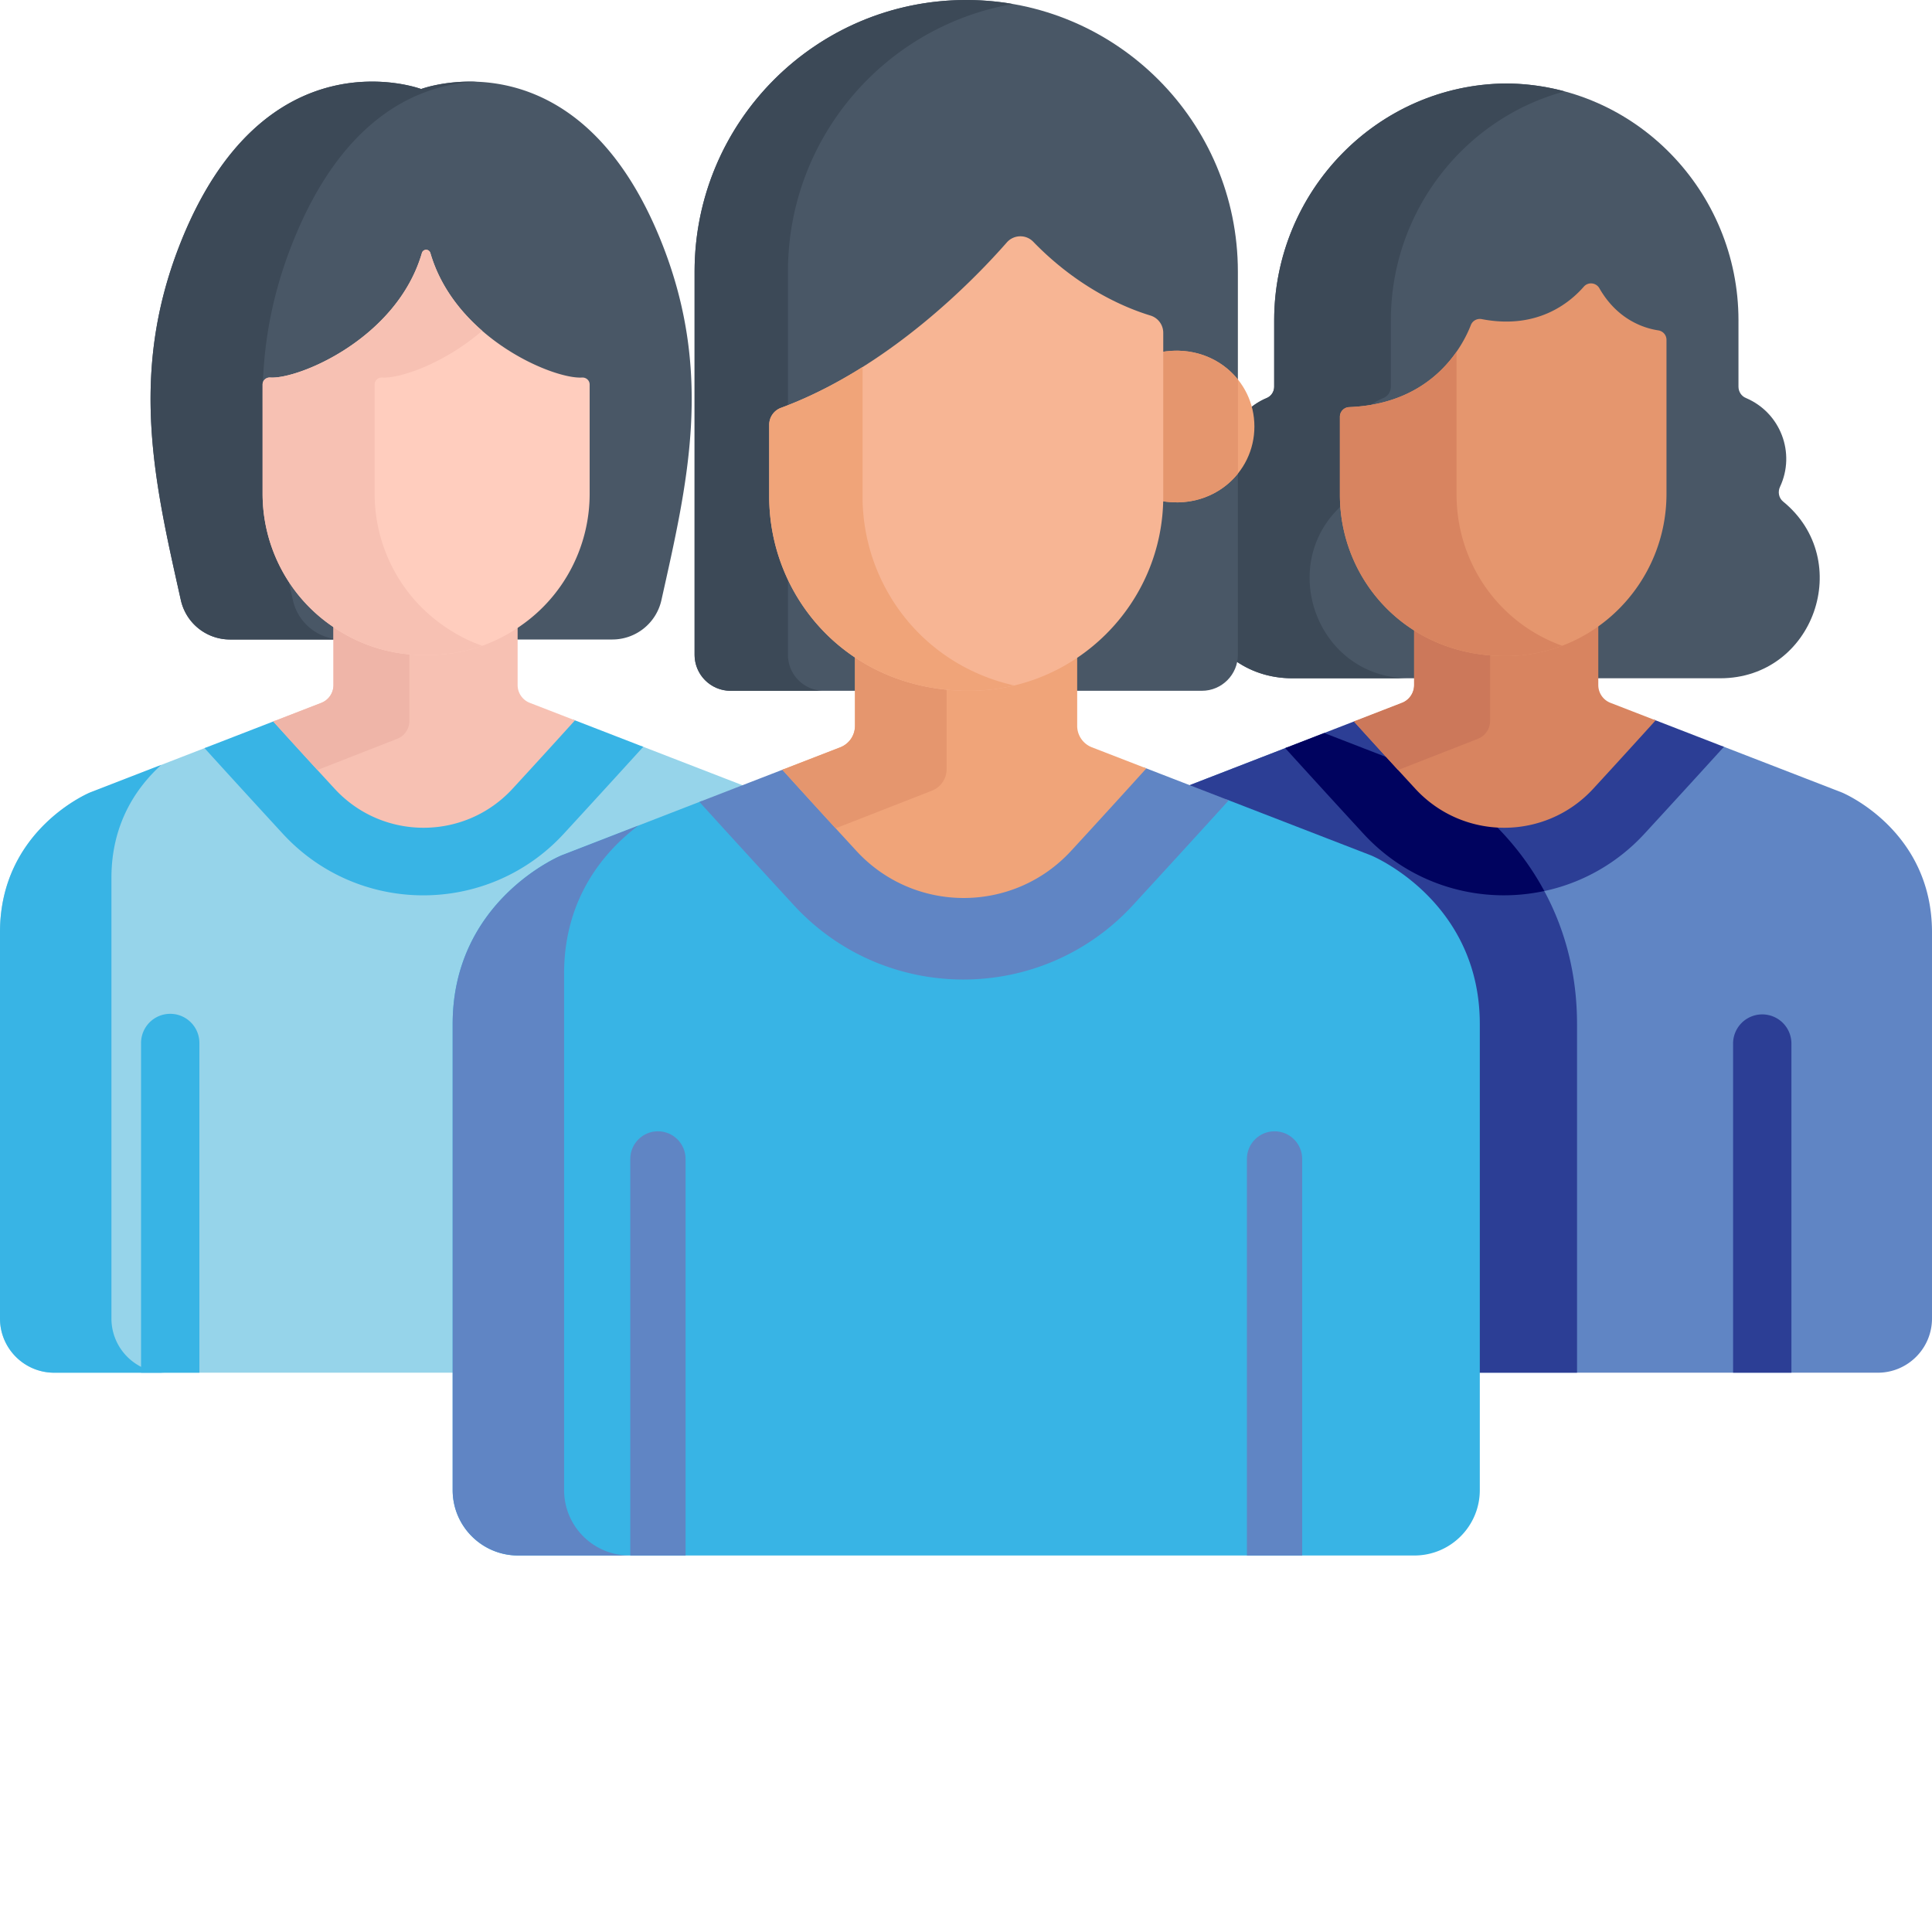 <svg xmlns="http://www.w3.org/2000/svg" version="1.1" xmlns:xlink="http://www.w3.org/1999/xlink" width="512" height="512" x="0" y="0" viewBox="0 0 512.001 512" style="enable-background:new 0 0 512 512" xml:space="preserve" class=""><g><path fill="#495766" d="M175.633 65.016C153.324 7.934 111.605 23.59 111.605 23.59S69.887 7.934 47.578 65.016c-13.453 34.425-6.512 63.277.348 94.02a13.34 13.34 0 0 0 13.023 10.437h101.313a13.34 13.34 0 0 0 13.023-10.438c6.86-30.742 13.8-59.594.348-94.02zm0 0" opacity="1" data-original="#495766" class=""></path><path fill="#3c4957" d="M77.617 159.035c-6.86-30.742-13.8-59.594-.347-94.02 13.789-35.288 34.996-42.773 49.18-43.347-8.759-.355-14.845 1.922-14.845 1.922S69.887 7.934 47.578 65.016c-13.453 34.425-6.512 63.277.348 94.02a13.34 13.34 0 0 0 13.023 10.437h29.692c-6.25 0-11.664-4.34-13.024-10.438zm0 0" opacity="1" data-original="#3c4957" class=""></path><path fill="#96d4ea" d="m201.734 210.016-31.73-12.29a4685.98 4685.98 0 0 1-20.563 22.493c-20.054 21.808-54.472 21.812-74.523.004a4997.575 4997.575 0 0 1-20.246-22.145l-30.793 11.934S0 219.832 0 247.05v102.363c0 7.934 6.434 14.367 14.367 14.367h196.88c7.933 0 14.366-6.433 14.366-14.367V247.051c0-27.219-23.879-37.035-23.879-37.035zm0 0" opacity="1" data-original="#fec13b" class=""></path><path fill="#38b4e5" d="M29.531 349.418V232.621c0-14.578 6.848-24.16 13.207-29.918l-18.86 7.313S0 219.832 0 247.05v102.367c0 7.934 6.434 14.363 14.367 14.363h29.528c-7.934 0-14.364-6.43-14.364-14.363zM151.902 190.715a2799.947 2799.947 0 0 1-16.058 17.601c-12.696 13.805-34.48 13.805-47.176 0a2757.134 2757.134 0 0 1-15.785-17.3l-18.68 7.242a4540.698 4540.698 0 0 0 20.715 22.66c20.05 21.809 54.469 21.809 74.523 0 6.954-7.563 14.18-15.461 21.032-23.008zm0 0" opacity="1" data-original="#fcb237" class=""></path><path fill="#f7c1b3" d="M137.176 181.55v-17.034a42.386 42.386 0 0 1-23.754 7.246c-9.703 0-18.188-2.754-25.05-7.328v17.117a5.059 5.059 0 0 1-3.231 4.715l-12.727 4.933a2722.083 2722.083 0 0 0 16.254 17.813c12.695 13.804 34.48 13.804 47.176 0a2755.602 2755.602 0 0 0 16.527-18.114l-11.965-4.636a5.055 5.055 0 0 1-3.23-4.711zm0 0" opacity="1" data-original="#f7c1b3" class=""></path><path fill="#efb5a8" d="M105.266 195.793a5.053 5.053 0 0 0 3.226-4.715v-19.566c-7.66-.762-14.449-3.297-20.125-7.078v17.117a5.06 5.06 0 0 1-3.226 4.715l-12.727 4.933c3.734 4.133 7.734 8.524 11.711 12.863zm0 0" opacity="1" data-original="#efb5a8" class=""></path><path fill="#495766" d="M472.55 132.922c-1.155-.942-1.46-2.563-.827-3.91 4.183-8.903.18-19.649-9.051-23.543-1.2-.504-1.957-1.692-1.957-2.992V84.883c0-34.18-27.344-62.512-61.524-62.762-34.175.25-61.52 28.582-61.52 62.762v17.594c0 1.3-.76 2.488-1.956 2.992-9.223 3.89-13.242 14.633-9.05 23.543.632 1.347.323 2.968-.83 3.91-19.042 15.539-8.218 46.828 16.669 46.828h113.375c24.871 0 35.73-31.273 16.672-46.828zm0 0" opacity="1" data-original="#495766" class=""></path><path fill="#3c4957" d="M356.758 132.922c1.152-.942 1.46-2.563.828-3.91-4.191-8.91-.176-19.653 9.05-23.543 1.196-.504 1.958-1.692 1.958-2.992V84.883c0-28.836 19.457-53.504 46.058-60.668a61.108 61.108 0 0 0-15.457-2.094c-34.18.25-61.523 28.582-61.523 62.762v17.594c0 1.3-.758 2.488-1.953 2.992-9.227 3.89-13.242 14.633-9.055 23.543.633 1.347.328 2.968-.824 3.91-19.043 15.539-8.223 46.828 16.668 46.828h30.918c-24.887 0-35.711-31.29-16.668-46.828zm0 0" opacity="1" data-original="#3c4957" class=""></path><path fill="#6085c4" d="m488.121 210.016-31.73-12.29a4490.045 4490.045 0 0 1-20.563 22.493c-20.05 21.808-54.469 21.812-74.523.004a4996.404 4996.404 0 0 1-20.243-22.145l-30.792 11.934s-23.88 9.82-23.88 37.039v102.363c0 7.934 6.43 14.367 14.368 14.367h196.879c7.933 0 14.363-6.433 14.363-14.367V247.051c0-27.219-23.879-37.035-23.879-37.035zm0 0" opacity="1" data-original="#ff80bd" class=""></path><path fill="#2c3e95" d="M417.93 271.383c0-14.164-3.618-26.082-9.016-35.871-16.793 3.484-35.027-1.61-47.61-15.29a4996.404 4996.404 0 0 1-20.241-22.144l-30.793 11.934s-23.88 9.82-23.88 37.039v102.363c0 7.934 6.43 14.367 14.368 14.367H417.93zm0 0" opacity="1" data-original="#f964b2" class=""></path><path fill="#2c3e95" d="M438.293 190.715a2799.917 2799.917 0 0 1-16.059 17.601c-12.695 13.805-34.48 13.805-47.175 0a2757.102 2757.102 0 0 1-15.786-17.3l-18.68 7.242a4540.746 4540.746 0 0 0 20.716 22.66c20.05 21.809 54.468 21.809 74.52 0a4813.668 4813.668 0 0 0 21.034-23.008zm0 0" opacity="1" data-original="#f964b2" class=""></path><path fill="#00035f" d="M409.258 236.129c-3.707-6.883-8.293-12.73-13.156-17.57-7.75-.614-15.32-4.02-21.043-10.243a3901.207 3901.207 0 0 1-6.7-7.308l-17.437-6.754-10.328 4.004a4736.937 4736.937 0 0 0 20.71 22.66c12.669 13.777 31.063 18.84 47.954 15.21zm0 0" opacity="1" data-original="#ef54ac" class=""></path><path fill="#d88460" d="M423.566 181.55v-17.034a42.396 42.396 0 0 1-23.754 7.246c-9.703 0-18.19-2.754-25.054-7.328v17.117a5.06 5.06 0 0 1-3.227 4.715l-12.726 4.933a2722.082 2722.082 0 0 0 16.254 17.813c12.695 13.804 34.48 13.804 47.175 0a2753.527 2753.527 0 0 0 16.524-18.114l-11.961-4.636a5.05 5.05 0 0 1-3.23-4.711zm0 0" opacity="1" data-original="#d88460" class=""></path><path fill="#cc785a" d="M391.656 195.793a5.053 5.053 0 0 0 3.227-4.715v-19.566c-7.664-.762-14.45-3.297-20.125-7.078v17.117a5.06 5.06 0 0 1-3.227 4.715l-12.726 4.933a2367.42 2367.42 0 0 0 11.71 12.863zm0 0" opacity="1" data-original="#cc785a"></path><path fill="#e5966e" d="M439.46 87.55c-3.57-.534-10.757-2.679-15.605-11.155-.867-1.52-2.976-1.75-4.125-.43-3.832 4.394-12.472 11.426-27.039 8.605-1.226-.238-2.445.41-2.898 1.575-2.191 5.628-10.14 20.867-32.234 21.746a2.558 2.558 0 0 0-2.47 2.55v20.754c0 22.438 17.692 42.926 44.419 42.657 23.402-.239 42.129-19.57 42.129-42.977V90.051c0-1.262-.934-2.313-2.176-2.5zm0 0" opacity="1" data-original="#e5966e" class=""></path><path fill="#2c3e95" d="M474.746 363.781v-87.226a7.73 7.73 0 1 0-15.46 0v87.226zm0 0" opacity="1" data-original="#f964b2" class=""></path><path fill="#38b4e5" d="M52.84 363.781v-87.226a7.73 7.73 0 1 0-15.457 0v87.226zm0 0" opacity="1" data-original="#fcb237" class=""></path><path fill="#ffcdbe" d="M154.238 100.05c-7.504.481-33.586-10.327-40.183-32.995a1.178 1.178 0 0 0-1.125-.856c-.524 0-.977.352-1.125.856-6.598 22.668-32.68 33.476-40.184 32.996-1.094-.067-2.027.754-2.027 1.851v28.957c0 13.922 6.808 27.09 18.351 35.036.086.058.168.12.254.18.047.03.098.062.149.097a42.059 42.059 0 0 0 23.437 7.402c.387.004.762-.012 1.145-.015.382.004.757.02 1.144.015 8.7-.09 16.75-2.816 23.442-7.402.047-.035.097-.067.144-.098.086-.058.168-.12.254-.183 11.543-7.942 18.352-21.11 18.352-35.032v-28.957c0-1.097-.934-1.918-2.028-1.851zm0 0" opacity="1" data-original="#ffcdbe" class=""></path><path fill="#f7c1b3" d="M118.04 166.172c-.048-.031-.099-.063-.15-.098l-.25-.18c-11.542-7.94-18.355-21.113-18.355-35.035v-28.957c0-1.097.938-1.918 2.031-1.851 4.676.3 16.567-3.79 26.461-12.395-5.984-5.207-11.238-12.062-13.722-20.605a1.174 1.174 0 0 0-1.125-.856 1.17 1.17 0 0 0-1.121.856c-6.598 22.672-32.684 33.48-40.188 33-1.09-.07-2.027.754-2.027 1.847v28.961c0 13.922 6.808 27.09 18.355 35.032.082.062.164.12.25.183.051.031.102.063.149.098a42.059 42.059 0 0 0 23.437 7.402c.387.004.762-.012 1.145-.015.382.004.757.02 1.144.015 4.805-.05 9.41-.906 13.703-2.437a42.144 42.144 0 0 1-9.738-4.965zm0 0" opacity="1" data-original="#f7c1b3" class=""></path><path fill="#495766" d="M256.063 0c-39.758 0-71.989 32.23-71.989 71.988v101.535c0 5.27 4.274 9.543 9.547 9.543h124.887c5.27 0 9.543-4.273 9.543-9.543V71.988C328.05 32.23 295.82 0 256.063 0zm0 0" opacity="1" data-original="#495766" class=""></path><path fill="#3c4957" d="M208.816 173.523V71.988c0-35.539 25.75-65.062 59.618-70.925A72.53 72.53 0 0 0 256.062 0c-39.757 0-71.988 32.23-71.988 71.988v101.535a9.546 9.546 0 0 0 9.547 9.547h24.738c-5.27-.004-9.543-4.277-9.543-9.547zm0 0" opacity="1" data-original="#3c4957" class=""></path><path fill="#38b4e5" d="m363.355 226.695-38.285-14.824a5789.456 5789.456 0 0 1-24.808 27.14c-24.196 26.31-65.719 26.313-89.914 0a5905.611 5905.611 0 0 1-24.426-26.718l-37.152 14.406s-28.81 11.844-28.81 44.684v123.504c0 9.574 7.763 17.336 17.337 17.336h237.535c9.574 0 17.332-7.762 17.332-17.336V271.383c0-32.844-28.809-44.688-28.809-44.688zm0 0" opacity="1" data-original="#63a1fc" class=""></path><path fill="#6085c4" d="M149.492 394.887V257.984c0-20.515 11.238-32.836 19.68-39.195l-20.402 7.906s-28.81 11.844-28.81 44.688v123.504c0 9.574 7.763 17.332 17.337 17.332h29.527c-9.574 0-17.332-7.758-17.332-17.332zM303.234 203.414a3278.595 3278.595 0 0 1-19.375 21.23c-15.316 16.657-41.601 16.657-56.918.004a3460.078 3460.078 0 0 1-19.05-20.87l-22.536 8.734c8.149 8.98 16.73 18.36 24.993 27.34 24.195 26.312 65.718 26.312 89.914 0 8.39-9.125 17.11-18.653 25.375-27.762zm0 0" opacity="1" data-original="#4188ff" class=""></path><path fill="#f0a479" d="M285.465 192.352v-20.547a51.169 51.169 0 0 1-28.66 8.738c-11.703 0-21.946-3.32-30.227-8.84v20.652a6.102 6.102 0 0 1-3.894 5.688l-15.356 5.95a3425.25 3425.25 0 0 0 19.613 21.495c15.317 16.653 41.602 16.653 56.918-.004a3251.738 3251.738 0 0 0 19.938-21.851l-14.434-5.59a6.107 6.107 0 0 1-3.898-5.691zm0 0" opacity="1" data-original="#f0a479" class=""></path><path fill="#e5966e" d="M246.965 209.54a6.098 6.098 0 0 0 3.894-5.688v-23.606c-9.246-.922-17.433-3.98-24.28-8.543v20.652a6.098 6.098 0 0 1-3.895 5.688l-15.356 5.953a3232.46 3232.46 0 0 0 14.129 15.516zm0 0" opacity="1" data-original="#e5966e" class=""></path><path fill="#f0a479" d="M307.445 93.355v38.247c0 .37-.02.738-.027 1.109 13.648 2.617 25.012-7.188 25.012-19.676 0-12.476-11.352-22.273-24.985-19.68zm0 0" opacity="1" data-original="#f0a479" class=""></path><path fill="#e5966e" d="M328.078 100.594c-4.527-5.656-12.137-8.856-20.633-7.239v38.247c0 .37-.02.738-.027 1.109 8.508 1.633 16.129-1.566 20.66-7.234zm0 0" opacity="1" data-original="#e5966e" class=""></path><path fill="#f7b594" d="M304.887 83.621c-6.407-1.945-18.961-7.074-31.059-19.55-1.973-2.036-5.207-1.883-7.012.175-8.476 9.668-31.273 33.29-59.843 43.836a4.77 4.77 0 0 0-3.121 4.477v19.043c0 26.89 21.066 51.468 52.957 51.468 28.375 0 51.464-23.09 51.464-51.468V88.187a4.78 4.78 0 0 0-3.386-4.566zm0 0" opacity="1" data-original="#f7b594"></path><path fill="#f0a479" d="M228.59 131.602V97.258c-6.68 4.203-13.938 7.988-21.617 10.824a4.77 4.77 0 0 0-3.121 4.477v19.043c0 26.89 21.066 51.468 52.953 51.468 4.117 0 8.113-.5 11.953-1.418-24.606-5.566-40.168-26.945-40.168-50.05zm0 0" opacity="1" data-original="#f0a479" class=""></path><path fill="#6085c4" d="M181.684 412.219V307.133c0-4.047-3.278-7.328-7.325-7.328s-7.328 3.28-7.328 7.328v105.086zM345.094 412.219V307.133c0-4.047-3.281-7.328-7.328-7.328s-7.325 3.28-7.325 7.328v105.086zm0 0" opacity="1" data-original="#4188ff" class=""></path><path fill="#d88460" d="M386.008 131.195V93.2c-4.488 6.457-13.012 14.078-28.45 14.692a2.558 2.558 0 0 0-2.468 2.55v20.754c0 22.434 17.691 42.926 44.414 42.657a42.053 42.053 0 0 0 14.476-2.72c-17.292-6.26-27.972-22.507-27.972-39.937zm0 0" opacity="1" data-original="#d88460" class=""></path></g></svg>